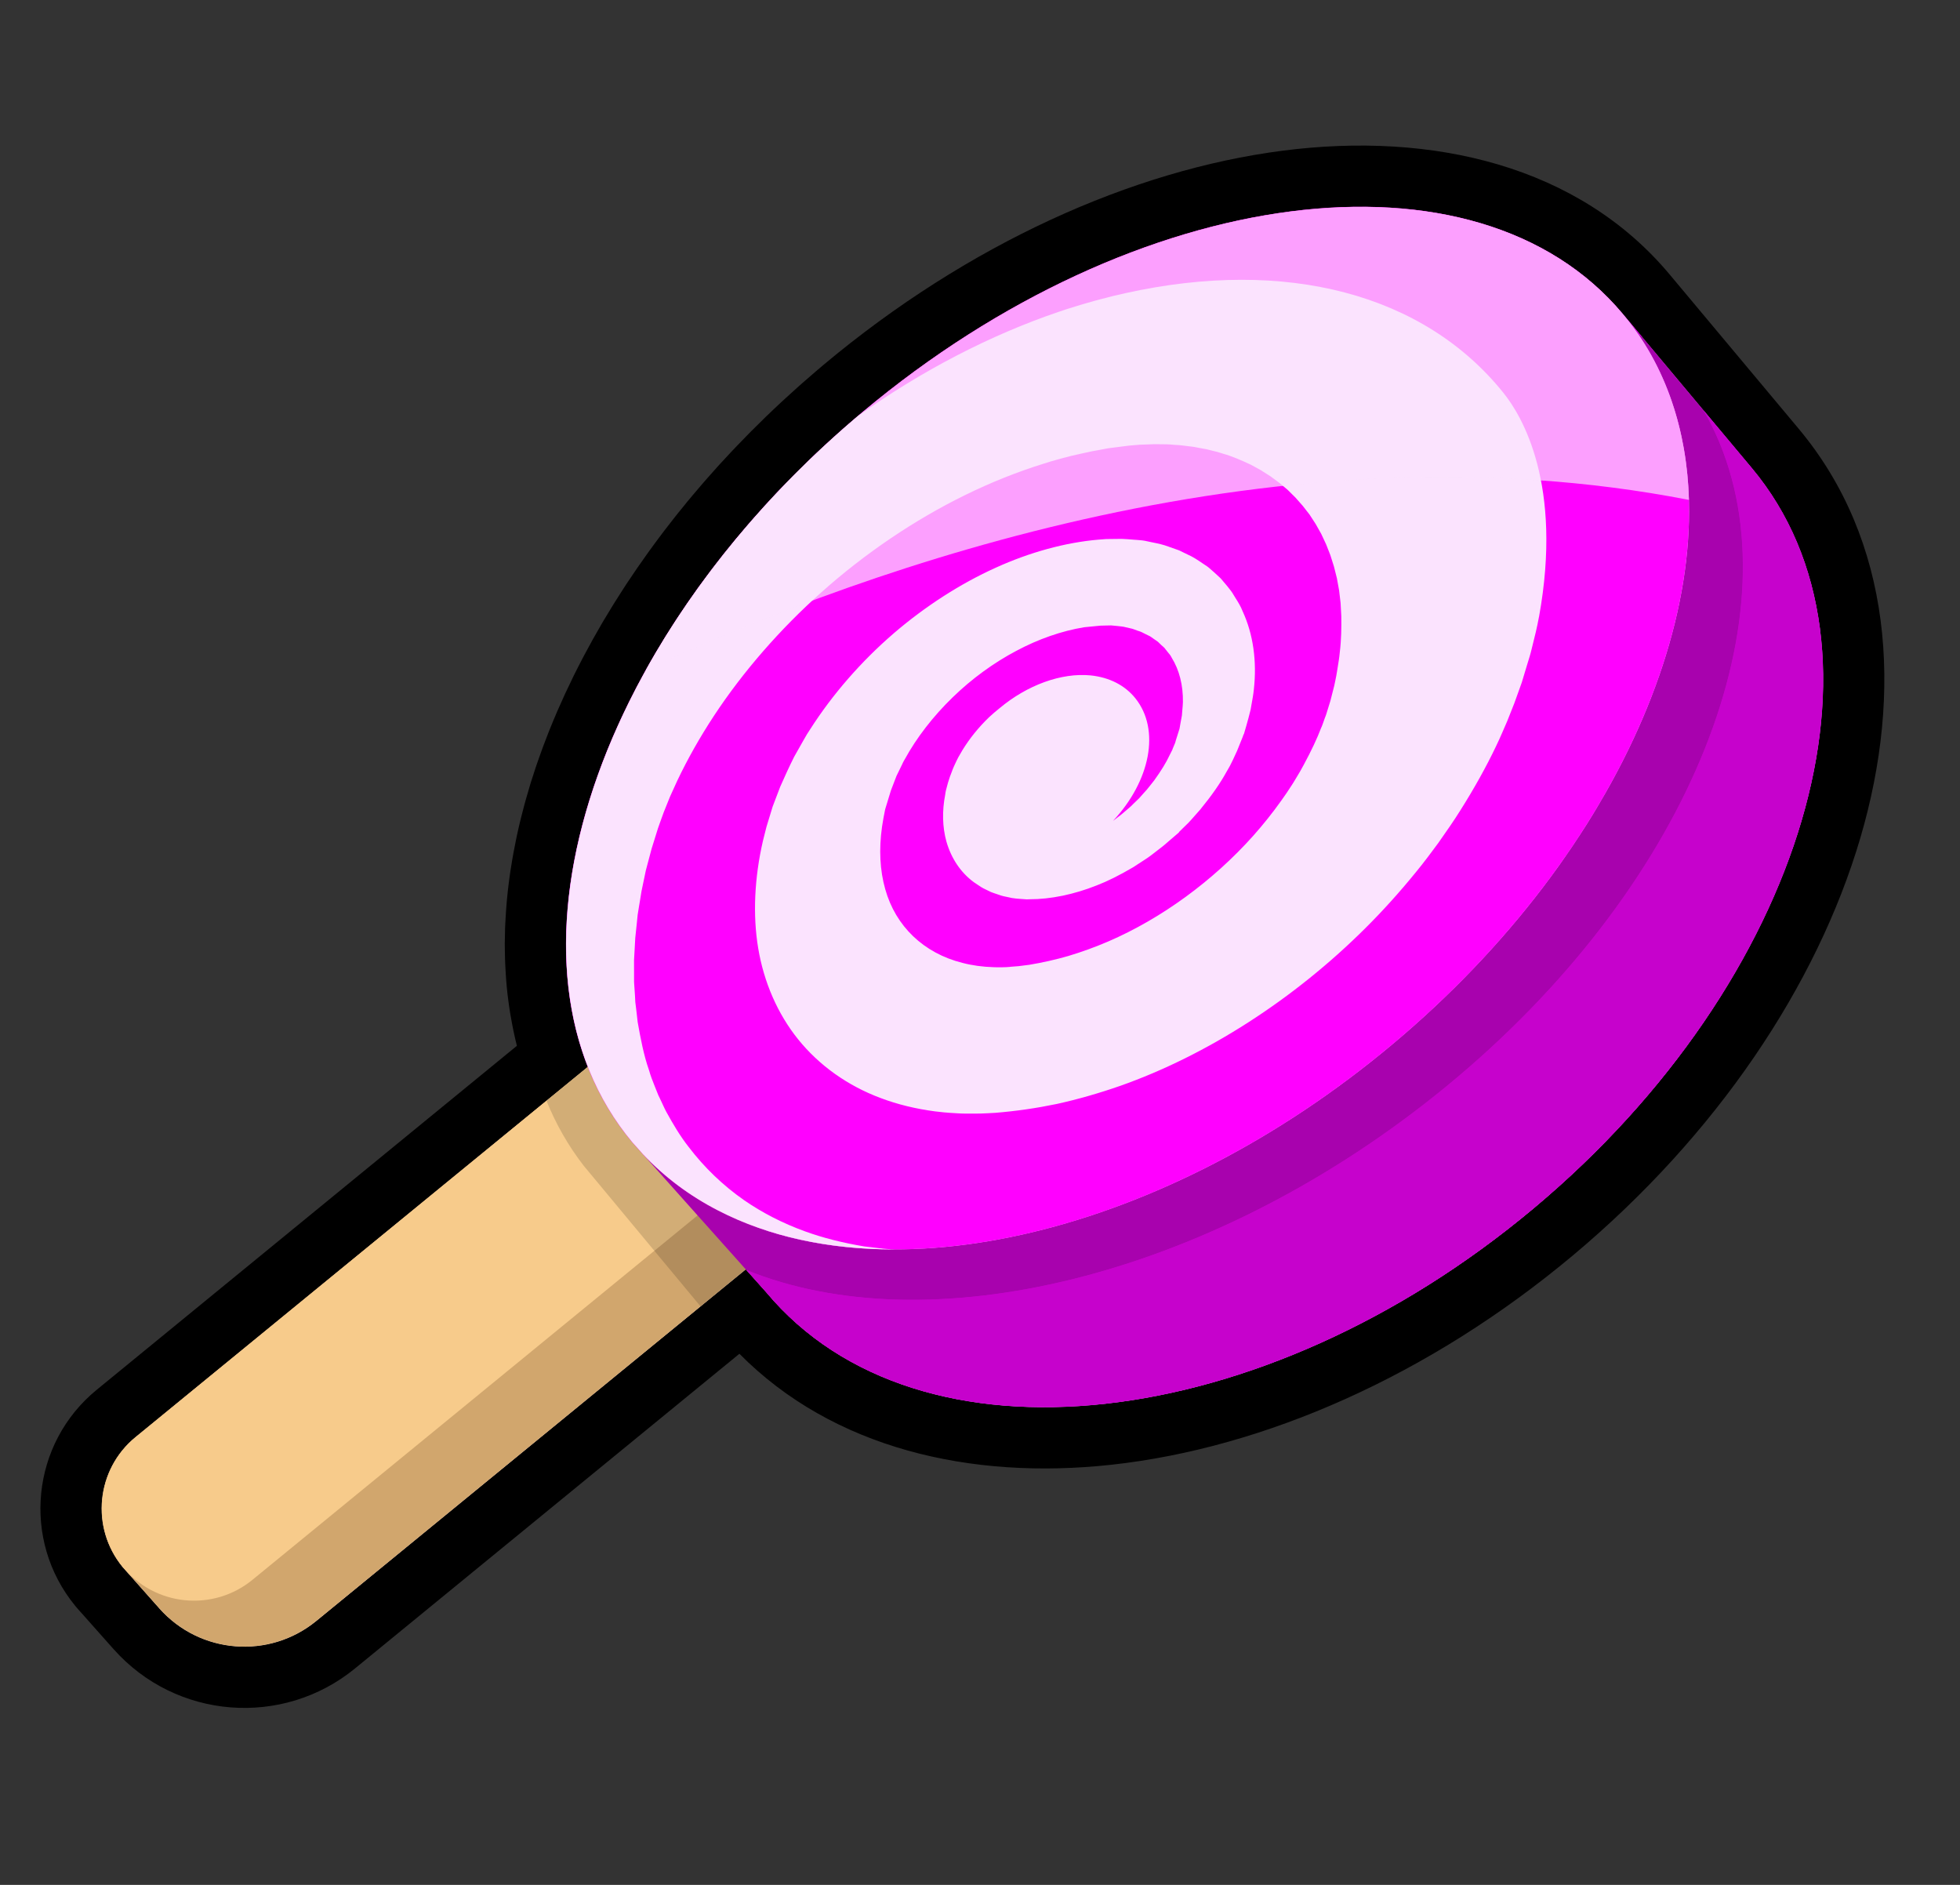 <svg width="78" height="75" viewBox="0 0 78 75" fill="none" xmlns="http://www.w3.org/2000/svg">
<rect x="0" y="0" width="78" height="75" fill="#333333" stroke="none"/>
<path d="M69.714 18.623L64.578 12.484C58.758 5.532 45.221 7.278 34.34 16.384C34.269 16.442 34.2 16.502 34.13 16.561C33.928 16.733 33.729 16.906 33.531 17.08C33.472 17.132 33.414 17.185 33.355 17.237C33.211 17.367 33.066 17.496 32.924 17.628C32.867 17.681 32.809 17.733 32.752 17.786C32.563 17.961 32.376 18.137 32.193 18.315C32.17 18.337 32.148 18.36 32.124 18.382C31.962 18.539 31.803 18.697 31.644 18.856C31.583 18.918 31.523 18.98 31.462 19.041C31.337 19.169 31.213 19.296 31.091 19.424C31.032 19.485 30.974 19.546 30.917 19.605C30.749 19.783 30.584 19.961 30.42 20.14C30.379 20.185 30.34 20.23 30.3 20.275C30.173 20.416 30.048 20.557 29.923 20.699C29.861 20.769 29.8 20.841 29.738 20.913C29.631 21.037 29.525 21.16 29.422 21.286C29.365 21.354 29.308 21.42 29.252 21.488C29.104 21.668 28.957 21.848 28.813 22.029C28.768 22.086 28.724 22.143 28.68 22.2C28.574 22.335 28.468 22.47 28.365 22.607C28.308 22.68 28.253 22.755 28.198 22.828C28.1 22.959 28.004 23.089 27.909 23.22C27.862 23.284 27.815 23.348 27.768 23.412C27.633 23.599 27.501 23.787 27.372 23.976C27.337 24.026 27.303 24.076 27.27 24.126C27.168 24.276 27.067 24.425 26.968 24.576C26.927 24.638 26.887 24.699 26.846 24.762C26.742 24.922 26.64 25.082 26.54 25.243C26.517 25.281 26.493 25.319 26.47 25.355C26.342 25.561 26.218 25.767 26.096 25.972C26.084 25.993 26.072 26.013 26.06 26.034C25.948 26.225 25.839 26.416 25.733 26.607C25.724 26.623 25.715 26.638 25.706 26.654C25.698 26.668 25.691 26.683 25.683 26.698C25.573 26.895 25.466 27.093 25.362 27.292C25.358 27.3 25.353 27.309 25.348 27.317C25.237 27.53 25.128 27.742 25.023 27.955C25.014 27.973 25.005 27.991 24.997 28.009C24.907 28.192 24.819 28.375 24.734 28.559C24.713 28.605 24.691 28.649 24.67 28.695C24.59 28.869 24.513 29.043 24.438 29.217C24.424 29.247 24.411 29.278 24.397 29.308C24.309 29.511 24.225 29.715 24.143 29.918C24.13 29.951 24.117 29.984 24.104 30.018C24.039 30.183 23.974 30.349 23.912 30.515C23.891 30.572 23.87 30.629 23.849 30.686C23.793 30.841 23.738 30.996 23.685 31.151C23.669 31.197 23.652 31.243 23.637 31.288C23.572 31.484 23.508 31.679 23.448 31.874C23.434 31.917 23.422 31.96 23.41 32.002C23.364 32.155 23.319 32.308 23.276 32.461C23.258 32.525 23.241 32.588 23.223 32.652C23.185 32.794 23.148 32.936 23.113 33.076C23.099 33.132 23.085 33.188 23.072 33.242C23.026 33.431 22.983 33.619 22.943 33.807C22.933 33.854 22.925 33.9 22.915 33.946C22.886 34.091 22.857 34.237 22.83 34.381C22.818 34.448 22.806 34.514 22.794 34.581C22.771 34.714 22.75 34.846 22.73 34.979C22.721 35.038 22.711 35.098 22.703 35.157C22.677 35.341 22.654 35.522 22.634 35.704C22.629 35.75 22.625 35.796 22.62 35.841C22.604 35.982 22.592 36.123 22.581 36.263C22.576 36.329 22.571 36.394 22.567 36.46C22.558 36.588 22.551 36.715 22.545 36.841C22.541 36.9 22.538 36.959 22.536 37.019C22.53 37.196 22.526 37.373 22.526 37.548C22.526 37.588 22.527 37.629 22.527 37.67C22.527 37.811 22.529 37.95 22.534 38.089C22.536 38.15 22.538 38.212 22.542 38.274C22.547 38.398 22.555 38.521 22.562 38.645C22.566 38.701 22.57 38.758 22.574 38.813C22.587 38.985 22.604 39.155 22.624 39.324C22.628 39.357 22.632 39.389 22.637 39.421C22.654 39.562 22.674 39.702 22.695 39.841C22.705 39.898 22.714 39.956 22.724 40.012C22.744 40.133 22.766 40.253 22.79 40.372C22.8 40.424 22.81 40.477 22.821 40.527C22.856 40.693 22.894 40.856 22.934 41.019C22.939 41.042 22.947 41.064 22.952 41.087C22.989 41.229 23.027 41.369 23.069 41.508C23.085 41.559 23.101 41.61 23.116 41.661C23.153 41.778 23.19 41.894 23.23 42.009C23.246 42.056 23.262 42.104 23.279 42.15C23.316 42.252 23.355 42.353 23.394 42.453L21.747 43.8L5.391 57.187C3.823 58.47 3.593 60.782 4.876 62.35C4.933 62.419 4.992 62.485 5.053 62.55L6.343 64.003C7.955 65.818 10.712 66.037 12.59 64.501L27.88 51.986L28.797 51.236L29.681 50.512L30.505 51.435C36.538 58.644 50.208 57.146 61.035 48.084C71.862 39.024 75.748 25.834 69.714 18.623ZM30.423 48.938C30.439 48.944 30.454 48.949 30.471 48.954C30.455 48.949 30.439 48.944 30.424 48.938L30.423 48.938ZM58.82 38.35C59.196 37.952 59.559 37.55 59.911 37.144C59.559 37.55 59.195 37.952 58.82 38.35ZM60.575 36.357C60.915 35.944 61.241 35.527 61.556 35.108C61.241 35.527 60.914 35.944 60.575 36.357ZM62.138 34.31C62.438 33.884 62.727 33.456 63.004 33.026C62.728 33.457 62.44 33.884 62.138 34.31ZM63.502 32.224C63.763 31.789 64.012 31.352 64.248 30.915C64.012 31.352 63.764 31.789 63.502 32.224ZM65.611 28.009C65.79 27.564 65.953 27.12 66.103 26.678C65.954 27.121 65.79 27.564 65.611 28.009Z" fill="#FBE3FE"/>
<path fill-rule="evenodd" clip-rule="evenodd" d="M33.529 17.08C33.727 16.905 33.927 16.733 34.129 16.561C34.198 16.501 34.267 16.442 34.338 16.383C45.22 7.278 58.757 5.532 64.576 12.484L69.712 18.623C75.746 25.834 71.86 39.024 61.033 48.084C50.207 57.146 36.537 58.644 30.503 51.435L30.185 51.078L30.184 51.077L29.679 50.511L12.589 64.5C10.71 66.037 7.953 65.818 6.342 64.003L5.052 62.55C4.99 62.485 4.932 62.419 4.874 62.35C3.591 60.782 3.822 58.47 5.389 57.187L23.392 42.452C23.353 42.352 23.315 42.252 23.278 42.15C23.265 42.115 23.253 42.079 23.24 42.043C23.236 42.032 23.233 42.02 23.229 42.009C23.189 41.894 23.151 41.777 23.115 41.661L23.068 41.508C23.026 41.368 22.988 41.229 22.951 41.087C22.948 41.075 22.945 41.064 22.942 41.052C22.938 41.041 22.935 41.03 22.932 41.018C22.892 40.856 22.854 40.692 22.82 40.527C22.81 40.484 22.802 40.441 22.794 40.397C22.792 40.389 22.79 40.38 22.789 40.372C22.765 40.253 22.742 40.133 22.722 40.011C22.713 39.955 22.703 39.898 22.694 39.841C22.672 39.702 22.652 39.562 22.635 39.421C22.631 39.389 22.626 39.357 22.622 39.324C22.603 39.155 22.586 38.985 22.572 38.813C22.568 38.757 22.565 38.701 22.561 38.644C22.553 38.521 22.545 38.398 22.54 38.274C22.537 38.212 22.535 38.15 22.533 38.088C22.528 37.95 22.525 37.81 22.525 37.67C22.525 37.648 22.525 37.627 22.525 37.605C22.524 37.586 22.524 37.567 22.524 37.548C22.524 37.373 22.528 37.196 22.535 37.018C22.537 36.959 22.54 36.9 22.543 36.841C22.549 36.715 22.557 36.588 22.565 36.46C22.569 36.394 22.574 36.328 22.579 36.263C22.59 36.123 22.602 35.982 22.618 35.841C22.621 35.819 22.623 35.796 22.625 35.773C22.627 35.75 22.63 35.727 22.632 35.703C22.652 35.522 22.676 35.34 22.702 35.157C22.707 35.117 22.713 35.078 22.719 35.038C22.722 35.018 22.725 34.998 22.728 34.978C22.749 34.846 22.77 34.714 22.793 34.581C22.805 34.514 22.816 34.448 22.828 34.38C22.855 34.237 22.884 34.091 22.913 33.946C22.918 33.922 22.923 33.898 22.928 33.873C22.932 33.851 22.937 33.829 22.941 33.806C22.981 33.619 23.024 33.431 23.07 33.242C23.084 33.187 23.098 33.132 23.112 33.076C23.147 32.935 23.184 32.794 23.222 32.652C23.239 32.588 23.256 32.525 23.274 32.461C23.317 32.308 23.362 32.155 23.408 32.002C23.413 31.987 23.417 31.972 23.421 31.957C23.429 31.93 23.437 31.902 23.446 31.874C23.507 31.679 23.57 31.484 23.635 31.288C23.651 31.243 23.667 31.196 23.683 31.151C23.736 30.995 23.791 30.841 23.848 30.686L23.911 30.514C23.973 30.349 24.037 30.183 24.103 30.017C24.115 29.984 24.128 29.951 24.142 29.918C24.224 29.715 24.308 29.511 24.396 29.308C24.402 29.293 24.409 29.277 24.416 29.262C24.422 29.247 24.429 29.232 24.436 29.217C24.511 29.042 24.589 28.869 24.669 28.695C24.679 28.672 24.69 28.649 24.7 28.627C24.711 28.604 24.722 28.581 24.732 28.559C24.817 28.375 24.905 28.192 24.995 28.009L25.021 27.955C25.127 27.742 25.235 27.53 25.346 27.317C25.352 27.308 25.356 27.3 25.36 27.291C25.464 27.093 25.572 26.895 25.681 26.698C25.685 26.69 25.689 26.683 25.693 26.675C25.697 26.668 25.701 26.661 25.705 26.653C25.709 26.645 25.714 26.638 25.718 26.63C25.723 26.622 25.727 26.615 25.731 26.607C25.838 26.416 25.947 26.225 26.058 26.034C26.065 26.023 26.071 26.013 26.076 26.003C26.082 25.993 26.088 25.982 26.095 25.972C26.216 25.767 26.341 25.561 26.468 25.355C26.476 25.343 26.484 25.33 26.492 25.317C26.508 25.293 26.523 25.268 26.539 25.243C26.638 25.082 26.74 24.922 26.844 24.762C26.885 24.699 26.925 24.637 26.966 24.576C27.066 24.425 27.166 24.276 27.268 24.126C27.302 24.076 27.335 24.026 27.37 23.976C27.5 23.787 27.632 23.599 27.767 23.412C27.79 23.379 27.814 23.348 27.837 23.316C27.86 23.284 27.884 23.252 27.907 23.22C28.002 23.089 28.099 22.958 28.196 22.828C28.211 22.808 28.226 22.788 28.241 22.768C28.281 22.714 28.322 22.66 28.363 22.606C28.467 22.47 28.572 22.335 28.678 22.2L28.678 22.199C28.693 22.18 28.708 22.161 28.723 22.142C28.752 22.105 28.782 22.067 28.812 22.029C28.955 21.848 29.102 21.668 29.251 21.488C29.291 21.439 29.331 21.392 29.372 21.344C29.388 21.324 29.404 21.305 29.42 21.286C29.524 21.16 29.63 21.036 29.736 20.912C29.798 20.841 29.86 20.769 29.922 20.698C30.046 20.556 30.172 20.416 30.298 20.275L30.299 20.274C30.338 20.23 30.378 20.185 30.419 20.14C30.582 19.961 30.748 19.783 30.915 19.605C30.973 19.545 31.031 19.485 31.089 19.424C31.211 19.296 31.335 19.168 31.46 19.041L31.642 18.856C31.801 18.696 31.96 18.539 32.122 18.382C32.139 18.367 32.155 18.351 32.17 18.335C32.177 18.328 32.184 18.321 32.191 18.314C32.375 18.136 32.561 17.961 32.75 17.785C32.779 17.759 32.808 17.733 32.836 17.706C32.865 17.68 32.894 17.654 32.922 17.627C33.065 17.496 33.209 17.367 33.353 17.237L33.354 17.236C33.383 17.211 33.412 17.184 33.442 17.158C33.471 17.132 33.5 17.106 33.529 17.08ZM29.329 17.74C29.461 17.602 29.593 17.466 29.723 17.334L29.911 17.142L29.917 17.137C30.083 16.97 30.252 16.802 30.428 16.632L30.446 16.614L30.452 16.609L30.459 16.602C30.462 16.598 30.467 16.594 30.472 16.589C30.477 16.584 30.482 16.579 30.488 16.574L30.491 16.57L30.495 16.567C30.696 16.372 30.897 16.183 31.093 16.001L31.095 15.998L31.098 15.996C31.131 15.965 31.163 15.936 31.191 15.911L31.192 15.909C31.222 15.882 31.246 15.86 31.27 15.838L31.273 15.835C31.426 15.694 31.58 15.556 31.721 15.429L31.732 15.419L31.738 15.414C31.762 15.393 31.787 15.37 31.817 15.343L31.819 15.342C31.847 15.317 31.88 15.287 31.913 15.257L31.916 15.255L31.918 15.253C32.125 15.07 32.335 14.889 32.546 14.709L32.548 14.708C32.613 14.652 32.694 14.582 32.779 14.512C38.521 9.709 45.047 6.77 51.044 5.996C57.01 5.227 62.817 6.588 66.444 10.92L66.445 10.921L71.58 17.06C71.58 17.06 71.58 17.06 71.58 17.06C75.283 21.485 75.751 27.515 74.032 33.348C72.308 39.201 68.327 45.156 62.596 49.952C56.866 54.748 50.302 57.617 44.237 58.282C38.606 58.9 33.141 57.621 29.426 53.867L29.422 53.87L29.421 53.871L14.132 66.385L14.131 66.386C11.242 68.75 7 68.413 4.521 65.62C4.52 65.62 4.52 65.62 4.52 65.62L3.251 64.191C3.169 64.103 3.085 64.008 3 63.905L2.994 63.899L2.989 63.892C0.854 61.284 1.238 57.437 3.847 55.302C3.847 55.302 3.847 55.302 3.847 55.302L20.203 41.914L20.57 41.614C20.569 41.607 20.567 41.6 20.565 41.593C20.521 41.415 20.478 41.229 20.438 41.036C20.422 40.961 20.407 40.886 20.4 40.849C20.399 40.846 20.399 40.843 20.398 40.841C20.372 40.707 20.345 40.564 20.32 40.416C20.309 40.353 20.299 40.291 20.29 40.235L20.288 40.225L20.287 40.214C20.264 40.066 20.24 39.903 20.219 39.73C20.215 39.702 20.21 39.667 20.206 39.631L20.204 39.616L20.202 39.601C20.18 39.409 20.16 39.209 20.144 39.003L20.143 38.994L20.143 38.986C20.139 38.926 20.134 38.865 20.131 38.809L20.13 38.802L20.129 38.787C20.122 38.672 20.113 38.533 20.107 38.389C20.103 38.309 20.1 38.233 20.099 38.178L20.098 38.173C20.093 38.007 20.09 37.84 20.089 37.673L20.089 37.668L20.089 37.664C20.089 37.664 20.089 37.66 20.089 37.64C20.089 37.625 20.088 37.587 20.088 37.548L20.088 37.546L20.088 37.543C20.089 37.336 20.093 37.131 20.1 36.933C20.103 36.85 20.108 36.771 20.11 36.716C20.117 36.58 20.125 36.443 20.134 36.305C20.139 36.222 20.145 36.143 20.15 36.083L20.151 36.074L20.151 36.072C20.163 35.92 20.177 35.75 20.197 35.573C20.198 35.567 20.199 35.559 20.201 35.533C20.203 35.513 20.207 35.475 20.211 35.435C20.234 35.228 20.26 35.026 20.288 34.828C20.295 34.776 20.302 34.731 20.307 34.699C20.314 34.653 20.316 34.644 20.319 34.621L20.32 34.615L20.321 34.609C20.343 34.464 20.366 34.319 20.391 34.173L20.393 34.164L20.432 33.941L20.435 33.929C20.464 33.775 20.495 33.617 20.527 33.459L20.528 33.454L20.529 33.449C20.546 33.367 20.543 33.38 20.539 33.4C20.533 33.426 20.525 33.464 20.556 33.315L20.557 33.307L20.559 33.3C20.604 33.086 20.653 32.876 20.702 32.67L20.706 32.655L20.71 32.641C20.716 32.616 20.722 32.591 20.729 32.566C20.735 32.54 20.742 32.514 20.748 32.487C20.788 32.327 20.829 32.17 20.869 32.02C20.887 31.955 20.907 31.879 20.931 31.797C20.978 31.63 21.026 31.465 21.074 31.306C21.075 31.304 21.075 31.302 21.076 31.299C21.078 31.294 21.08 31.285 21.086 31.263C21.094 31.237 21.106 31.194 21.122 31.143C21.188 30.934 21.255 30.726 21.325 30.517C21.346 30.454 21.367 30.395 21.384 30.346C21.443 30.175 21.502 30.01 21.559 29.853L21.56 29.851L21.627 29.668L21.63 29.66C21.697 29.482 21.765 29.307 21.831 29.137C21.843 29.107 21.863 29.054 21.887 28.997C21.973 28.785 22.063 28.566 22.159 28.344L22.166 28.328L22.173 28.311C22.177 28.303 22.181 28.293 22.188 28.277C22.193 28.266 22.199 28.252 22.206 28.236C22.287 28.049 22.37 27.865 22.453 27.684C22.47 27.647 22.485 27.614 22.494 27.594L22.496 27.591C22.508 27.566 22.511 27.559 22.513 27.554L22.518 27.542L22.524 27.531C22.615 27.334 22.709 27.138 22.805 26.943L22.833 26.884L22.839 26.872C22.954 26.641 23.07 26.413 23.187 26.191L23.239 26.09L23.245 26.08C23.344 25.894 23.444 25.71 23.544 25.529C23.546 25.524 23.549 25.519 23.552 25.513C23.557 25.503 23.564 25.491 23.572 25.477C23.583 25.457 23.592 25.441 23.599 25.428C23.603 25.422 23.606 25.416 23.609 25.411C23.721 25.21 23.837 25.006 23.958 24.8L23.959 24.798C23.96 24.797 23.962 24.794 23.965 24.79C23.969 24.781 23.982 24.759 23.997 24.734L23.998 24.731C24.129 24.511 24.262 24.292 24.396 24.075L24.402 24.065L24.408 24.056C24.431 24.019 24.441 24.003 24.447 23.993C24.454 23.983 24.457 23.979 24.464 23.966L24.467 23.962L24.469 23.958C24.578 23.784 24.688 23.61 24.801 23.436C24.846 23.367 24.89 23.3 24.928 23.241L24.933 23.235L24.935 23.23C25.041 23.071 25.146 22.915 25.249 22.764C25.279 22.718 25.321 22.656 25.366 22.591C25.502 22.393 25.644 22.191 25.792 21.986C25.822 21.945 25.851 21.905 25.872 21.876L25.874 21.873C25.899 21.84 25.916 21.817 25.931 21.796L25.934 21.791L25.938 21.785C26.039 21.647 26.141 21.509 26.244 21.37L26.247 21.367L26.249 21.364C26.259 21.351 26.271 21.335 26.284 21.318C26.325 21.263 26.378 21.193 26.427 21.128C26.541 20.979 26.654 20.834 26.756 20.704L26.76 20.698C26.761 20.698 26.761 20.698 26.761 20.698C26.764 20.693 26.77 20.685 26.779 20.675C26.808 20.637 26.863 20.567 26.906 20.512C27.062 20.315 27.218 20.124 27.372 19.937C27.422 19.877 27.477 19.812 27.519 19.762C27.53 19.749 27.54 19.736 27.549 19.726C27.666 19.585 27.782 19.45 27.892 19.322C27.892 19.322 27.892 19.322 27.892 19.322L27.894 19.319C27.954 19.249 28.02 19.172 28.088 19.096L28.089 19.094L28.09 19.093C28.221 18.944 28.351 18.797 28.481 18.653C28.518 18.611 28.567 18.556 28.619 18.499C28.793 18.308 28.968 18.119 29.144 17.933L29.149 17.928L29.153 17.924C29.211 17.863 29.27 17.802 29.326 17.743L29.329 17.74ZM23.189 26.188C23.187 26.191 23.186 26.193 23.187 26.191C23.188 26.191 23.188 26.19 23.188 26.19L23.189 26.188ZM30.446 16.615C30.444 16.617 30.445 16.616 30.448 16.613L30.446 16.615ZM63.5 32.224C63.762 31.789 64.011 31.352 64.247 30.915C64.011 31.352 63.763 31.789 63.5 32.224ZM62.136 34.309C62.437 33.884 62.725 33.456 63.002 33.026C62.727 33.456 62.438 33.884 62.136 34.309ZM66.102 26.678C65.953 27.12 65.788 27.564 65.61 28.009C65.788 27.564 65.952 27.12 66.102 26.678Z" fill="black"/>
<path d="M4.874 62.348C3.59 60.78 3.821 58.469 5.389 57.185L24.422 41.608L30.894 49.516L12.588 64.499C10.71 66.037 7.952 65.817 6.341 64.001L4.874 62.348Z" fill="#D1A66D"/>
<path d="M25.132 42.464L28.375 46.425C28.762 46.898 28.693 47.598 28.219 47.986L10.046 62.862C8.479 64.144 6.166 63.914 4.883 62.347C3.601 60.781 3.832 58.467 5.398 57.184L23.571 42.308C24.045 41.92 24.745 41.99 25.132 42.464Z" fill="#F7CB8B"/>
<path opacity="0.15" d="M30.896 49.514L27.88 51.984L27.585 51.628L23.641 46.88L23.235 46.392C22.615 45.593 22.119 44.723 21.747 43.796L24.424 41.606L30.897 49.513L30.896 49.514Z" fill="black"/>
<path d="M25.593 45.934C25.447 45.783 25.305 45.624 25.17 45.461L25.593 45.934Z" fill="#AF7222"/>
<path d="M61.033 48.08C50.207 57.142 36.537 58.64 30.503 51.431L25.591 45.93C26.45 46.845 27.457 47.588 28.58 48.167C35.324 51.646 46.296 49.179 55.404 41.557C64.663 33.808 69.016 23.23 66.526 15.965C66.09 14.69 65.444 13.517 64.575 12.481L69.713 18.619C75.747 25.83 71.862 39.02 61.034 48.08L61.033 48.08Z" fill="#C602CC"/>
<path d="M55.405 41.56C49.007 46.914 41.692 49.724 35.568 49.716C32.971 49.715 30.588 49.206 28.581 48.17C27.458 47.593 26.453 46.848 25.592 45.933L25.169 45.46C21.33 40.873 21.809 33.65 25.704 26.651C27.674 23.105 30.522 19.619 34.129 16.561C34.198 16.501 34.267 16.442 34.338 16.384C45.218 7.278 58.755 5.531 64.575 12.484C65.444 13.521 66.091 14.693 66.526 15.968C66.946 17.191 67.171 18.507 67.211 19.888C67.412 26.713 63.107 35.115 55.405 41.56Z" fill="#FF00FF"/>
<path opacity="0.15" d="M57.108 43.598C47.936 50.914 36.902 53.459 29.706 50.538L25.595 45.934C26.455 46.849 27.461 47.592 28.584 48.171C35.328 51.65 46.3 49.183 55.408 41.561C64.668 33.812 69.02 23.234 66.53 15.969C66.2 15.005 65.751 14.098 65.175 13.266C65.24 13.318 65.304 13.373 65.368 13.428L67.802 16.336C68.111 16.871 68.372 17.43 68.589 18.011C71.29 25.287 66.803 35.863 57.109 43.599L57.108 43.598Z" fill="black"/>
<path d="M65.171 13.262C64.987 12.994 64.788 12.733 64.576 12.48L65.364 13.424C65.301 13.368 65.236 13.314 65.171 13.262Z" fill="#C602CC"/>
<path d="M61.032 48.08C50.205 57.142 36.535 58.64 30.502 51.432L29.701 50.534C36.896 53.456 47.931 50.911 57.102 43.594C66.798 35.859 71.283 25.282 68.582 18.006C68.365 17.425 68.104 16.867 67.795 16.331L69.71 18.619C75.744 25.831 71.859 39.02 61.032 48.08Z" fill="#C602CC"/>
<path d="M61.245 24.546C61.172 24.946 61.077 25.34 60.958 25.805C60.911 26.014 60.841 26.231 60.776 26.442L60.56 27.158L60.264 27.982L59.981 28.695C59.93 28.816 59.882 28.922 59.837 29.027L59.787 29.143C59.709 29.321 59.629 29.504 59.536 29.693C59.149 30.507 58.669 31.369 58.114 32.248C57.858 32.657 57.586 33.049 57.28 33.482L57.252 33.524C56.967 33.908 56.673 34.309 56.358 34.69C55.692 35.51 55.026 36.246 54.327 36.941C51.493 39.762 48.033 41.988 44.582 43.206C43.728 43.504 42.875 43.747 42.051 43.928C41.236 44.097 40.439 44.212 39.609 44.28L39.288 44.297L39.05 44.307C39.035 44.309 39.003 44.309 38.969 44.309C38.957 44.308 38.94 44.309 38.924 44.308L38.88 44.311L38.399 44.31C38.29 44.311 38.2 44.304 38.107 44.299L37.794 44.28C37.64 44.271 37.492 44.255 37.35 44.238L37.215 44.223C36.443 44.122 35.717 43.945 35.047 43.692C33.733 43.202 32.596 42.393 31.758 41.35C30.949 40.343 30.399 39.089 30.172 37.724C29.954 36.413 30.021 34.934 30.363 33.453L30.503 32.898L30.747 32.098L31.049 31.305C31.198 30.968 31.395 30.528 31.602 30.117L31.613 30.097L31.913 29.566C31.945 29.51 31.972 29.464 31.999 29.415C32.073 29.283 32.151 29.149 32.247 29.01C33.131 27.627 34.279 26.309 35.57 25.198C36.824 24.121 38.226 23.221 39.624 22.59C40.982 21.973 42.392 21.588 43.706 21.473L44.025 21.449L44.634 21.442C44.781 21.448 44.948 21.459 45.131 21.476C45.168 21.479 45.206 21.48 45.242 21.483C45.383 21.494 45.526 21.505 45.666 21.541C45.722 21.555 45.795 21.568 45.866 21.583C46.076 21.625 46.292 21.67 46.504 21.751L46.928 21.901C46.984 21.93 47.041 21.957 47.097 21.984C47.15 22.011 47.203 22.036 47.258 22.062C47.487 22.162 47.678 22.294 47.85 22.41L47.95 22.477C48.061 22.544 48.149 22.622 48.22 22.687C48.241 22.705 48.261 22.724 48.282 22.742L48.303 22.76C48.343 22.798 48.383 22.835 48.424 22.871C48.471 22.915 48.519 22.957 48.566 23.002L48.608 23.048C48.641 23.09 48.676 23.129 48.71 23.17C48.752 23.218 48.794 23.268 48.835 23.317L48.887 23.383C48.952 23.463 49.025 23.553 49.089 23.667C49.116 23.712 49.147 23.764 49.18 23.815C49.273 23.96 49.376 24.127 49.453 24.325C49.872 25.232 50.024 26.308 49.898 27.437C49.877 27.638 49.841 27.839 49.805 28.032C49.793 28.101 49.78 28.168 49.77 28.234L49.762 28.266C49.714 28.469 49.657 28.668 49.603 28.863L49.505 29.201L49.482 29.24L49.456 29.318L49.232 29.873C49.178 29.997 49.119 30.118 49.062 30.241L49.034 30.297C48.985 30.41 48.921 30.521 48.864 30.619C48.846 30.65 48.828 30.681 48.81 30.712C48.558 31.171 48.225 31.649 47.764 32.213C47.696 32.292 47.637 32.358 47.578 32.423L47.418 32.605C47.381 32.646 47.345 32.687 47.304 32.729L46.924 33.102L46.919 33.12L46.811 33.214C46.705 33.303 46.598 33.395 46.496 33.484C46.33 33.635 46.158 33.765 45.991 33.892C45.931 33.936 45.873 33.982 45.816 34.027C45.723 34.101 45.627 34.162 45.544 34.216C45.512 34.238 45.481 34.257 45.45 34.277L45.437 34.286C45.386 34.318 45.338 34.35 45.29 34.381C45.225 34.426 45.159 34.468 45.094 34.509C44.53 34.839 44.072 35.066 43.646 35.23C42.737 35.592 41.809 35.783 40.97 35.782L40.861 35.786L40.553 35.764C40.467 35.758 40.379 35.749 40.3 35.736L40.273 35.733C40.23 35.721 40.187 35.713 40.143 35.704C40.011 35.679 39.86 35.65 39.71 35.59C39.657 35.573 39.602 35.553 39.547 35.535L39.433 35.493L39.364 35.459C39.317 35.436 39.269 35.415 39.223 35.391C39.09 35.331 38.979 35.256 38.892 35.195C38.857 35.172 38.823 35.147 38.788 35.125L38.755 35.103C38.233 34.719 37.855 34.157 37.662 33.481C37.503 32.907 37.489 32.266 37.615 31.62C37.629 31.489 37.663 31.374 37.692 31.27C37.702 31.234 37.712 31.198 37.721 31.162L37.729 31.134L37.805 30.898C37.815 30.87 37.825 30.845 37.836 30.819C37.847 30.791 37.858 30.763 37.867 30.736C37.924 30.572 37.998 30.415 38.064 30.277C38.105 30.184 38.16 30.09 38.209 30.008C38.233 29.967 38.256 29.928 38.278 29.889L38.291 29.865C38.585 29.383 38.948 28.935 39.369 28.531C39.507 28.405 39.637 28.292 39.772 28.185C40.881 27.255 42.24 26.763 43.397 26.874C44.142 26.95 44.762 27.262 45.183 27.785C46.186 29.035 45.779 31.076 44.294 32.662C44.31 32.65 44.327 32.637 44.345 32.624L44.411 32.573C44.45 32.542 44.489 32.512 44.529 32.482C44.566 32.456 44.602 32.43 44.638 32.398C44.699 32.342 44.759 32.292 44.822 32.241C44.923 32.156 45.018 32.077 45.098 31.99C45.152 31.937 45.199 31.892 45.246 31.847C45.275 31.82 45.304 31.793 45.331 31.765C45.399 31.687 45.469 31.608 45.539 31.531L45.646 31.413C45.658 31.398 45.67 31.383 45.681 31.368C45.699 31.345 45.719 31.321 45.737 31.299C45.771 31.255 45.806 31.212 45.84 31.169C45.871 31.131 45.901 31.092 45.931 31.054C46.22 30.653 46.408 30.343 46.546 30.048C46.565 30.009 46.585 29.968 46.607 29.928C46.625 29.896 46.649 29.847 46.656 29.829L46.67 29.787L46.767 29.557L46.797 29.448L46.939 28.998C46.953 28.91 46.971 28.82 46.987 28.729C47.004 28.643 47.021 28.556 47.035 28.469C47.041 28.391 47.046 28.311 47.054 28.231C47.064 28.132 47.072 28.032 47.075 27.936C47.086 27.27 46.932 26.658 46.63 26.173L46.608 26.132C46.581 26.078 46.531 26.017 46.471 25.947C46.432 25.898 46.39 25.849 46.354 25.799L46.344 25.783C46.337 25.775 46.306 25.747 46.283 25.727L46.219 25.671C46.177 25.628 46.136 25.589 46.093 25.549L46.075 25.533C46.048 25.515 46.021 25.496 45.995 25.477C45.962 25.454 45.93 25.431 45.898 25.41C45.871 25.392 45.85 25.378 45.832 25.362C45.808 25.345 45.777 25.322 45.764 25.317L45.743 25.307C45.687 25.282 45.634 25.254 45.58 25.227C45.485 25.178 45.402 25.134 45.321 25.111L45.282 25.099C45.23 25.079 45.179 25.061 45.128 25.042L45.061 25.019L44.784 24.955C44.698 24.931 44.58 24.921 44.456 24.908C44.396 24.902 44.335 24.898 44.276 24.891L44.243 24.888C44.232 24.883 44.194 24.886 44.162 24.887C44.124 24.889 44.084 24.889 44.046 24.889L43.794 24.895L43.147 24.958C42.252 25.104 41.325 25.428 40.45 25.895C39.541 26.374 38.664 27.015 37.91 27.75C37.134 28.502 36.475 29.354 36.004 30.217L35.989 30.241C35.957 30.293 35.929 30.352 35.897 30.423C35.877 30.465 35.858 30.508 35.836 30.549L35.676 30.877C35.598 31.077 35.53 31.251 35.455 31.453L35.226 32.202L35.158 32.55L35.101 32.897C34.974 33.798 35.017 34.638 35.229 35.381C35.643 36.859 36.762 37.928 38.299 38.313C38.682 38.414 39.1 38.472 39.544 38.485C39.593 38.484 39.641 38.486 39.688 38.489C39.752 38.491 39.809 38.492 39.858 38.489L39.884 38.488L40.055 38.483C40.076 38.481 40.096 38.48 40.118 38.478C40.141 38.477 40.162 38.476 40.179 38.474L40.221 38.468L40.54 38.443L40.959 38.39C41.478 38.304 42.001 38.187 42.514 38.039C43.036 37.883 43.573 37.689 44.102 37.462C46.218 36.549 48.27 35.053 49.878 33.251C50.267 32.813 50.641 32.347 50.985 31.863C51.133 31.662 51.264 31.461 51.402 31.249L51.466 31.149C51.505 31.084 51.544 31.02 51.584 30.954C51.694 30.772 51.798 30.599 51.888 30.424C52.187 29.87 52.415 29.388 52.582 28.947L52.596 28.919C52.621 28.862 52.643 28.798 52.669 28.723C52.686 28.672 52.705 28.62 52.724 28.567L52.735 28.539C52.752 28.503 52.767 28.457 52.782 28.41L52.944 27.887L53.097 27.287L53.142 27.073C53.167 26.954 53.191 26.834 53.206 26.728L53.231 26.576C53.266 26.362 53.299 26.162 53.316 25.971L53.318 25.953C53.38 25.452 53.384 24.966 53.378 24.513L53.35 23.994L53.291 23.494L53.204 23.013L53.087 22.547L52.943 22.09L52.773 21.657L52.579 21.242L52.358 20.85L52.117 20.479L51.845 20.129L51.551 19.796L51.243 19.491L50.904 19.207L50.552 18.948L50.171 18.706L49.78 18.492C49.392 18.312 49.038 18.154 48.653 18.047L48.617 18.035C48.509 17.996 48.384 17.966 48.25 17.935C48.175 17.917 48.098 17.899 48.026 17.878C47.974 17.869 47.92 17.858 47.866 17.849C47.812 17.839 47.761 17.83 47.709 17.821L47.626 17.804C47.552 17.789 47.487 17.776 47.428 17.771L47.414 17.77L47.059 17.726C46.983 17.714 46.906 17.71 46.824 17.706L46.716 17.699C46.54 17.679 46.352 17.677 46.151 17.677L46.052 17.676C45.943 17.674 45.836 17.677 45.723 17.683L45.362 17.695L44.932 17.731L44.097 17.838L43.779 17.898C43.549 17.939 43.333 17.978 43.119 18.03L42.945 18.069C42.731 18.116 42.528 18.161 42.324 18.22L42.135 18.271C41.928 18.329 41.73 18.382 41.536 18.449C40.482 18.776 39.431 19.196 38.398 19.704C36.395 20.686 34.425 22.019 32.701 23.556C31.05 25.026 29.567 26.728 28.414 28.48C27.856 29.328 27.367 30.194 26.957 31.055L26.667 31.692C26.624 31.802 26.58 31.911 26.535 32.019C26.493 32.122 26.452 32.225 26.411 32.328C26.364 32.449 26.324 32.567 26.282 32.684C26.251 32.774 26.221 32.864 26.186 32.955L25.932 33.769L25.702 34.634L25.529 35.462C25.51 35.566 25.494 35.669 25.479 35.773C25.46 35.882 25.443 35.992 25.424 36.103L25.376 36.403L25.346 36.703C25.327 36.906 25.305 37.115 25.281 37.32L25.232 38.205L25.233 38.697C25.232 38.819 25.232 38.937 25.233 39.057L25.237 39.136C25.246 39.293 25.257 39.45 25.269 39.604L25.283 39.874L25.315 40.129C25.326 40.233 25.337 40.324 25.348 40.415C25.357 40.498 25.367 40.581 25.376 40.664C25.49 41.308 25.617 41.983 25.822 42.565L25.833 42.599C25.891 42.808 25.97 43.008 26.055 43.22C26.087 43.299 26.118 43.378 26.15 43.457L26.158 43.477C26.18 43.542 26.212 43.61 26.252 43.688C26.279 43.746 26.307 43.802 26.333 43.86L26.387 43.977C26.43 44.067 26.471 44.157 26.517 44.242C26.776 44.713 27.07 45.213 27.412 45.646C28.034 46.461 28.769 47.166 29.605 47.751C30.334 48.256 31.152 48.676 32.036 48.996C32.752 49.256 33.526 49.452 34.402 49.597L34.582 49.617C34.717 49.632 34.85 49.648 34.98 49.666L35.066 49.675C35.116 49.682 35.167 49.69 35.216 49.692L35.493 49.711C35.519 49.712 35.546 49.713 35.571 49.716C32.974 49.714 30.591 49.205 28.584 48.169C27.461 47.592 26.456 46.848 25.595 45.933L25.172 45.459C19.39 38.551 23.406 25.657 34.132 16.56C36.675 14.751 39.4 13.335 42.137 12.406C42.318 12.345 42.56 12.262 42.806 12.191C42.959 12.144 43.121 12.094 43.28 12.05C43.445 12.001 43.614 11.954 43.789 11.909C44.116 11.819 44.458 11.737 44.8 11.662C51.192 10.25 56.67 11.697 59.828 15.629C60.573 16.553 62.201 19.275 61.247 24.544L61.245 24.546Z" fill="#FBE3FE"/>
<path opacity="0.7" d="M67.214 19.892C51.022 16.733 34.764 22.467 25.707 26.655C27.677 23.109 30.525 19.623 34.132 16.565C34.201 16.505 34.27 16.446 34.341 16.387C45.221 7.282 58.758 5.535 64.578 12.488C65.447 13.525 66.094 14.697 66.529 15.972C66.949 17.195 67.174 18.511 67.214 19.892Z" fill="#FBE3FE"/>
</svg>
